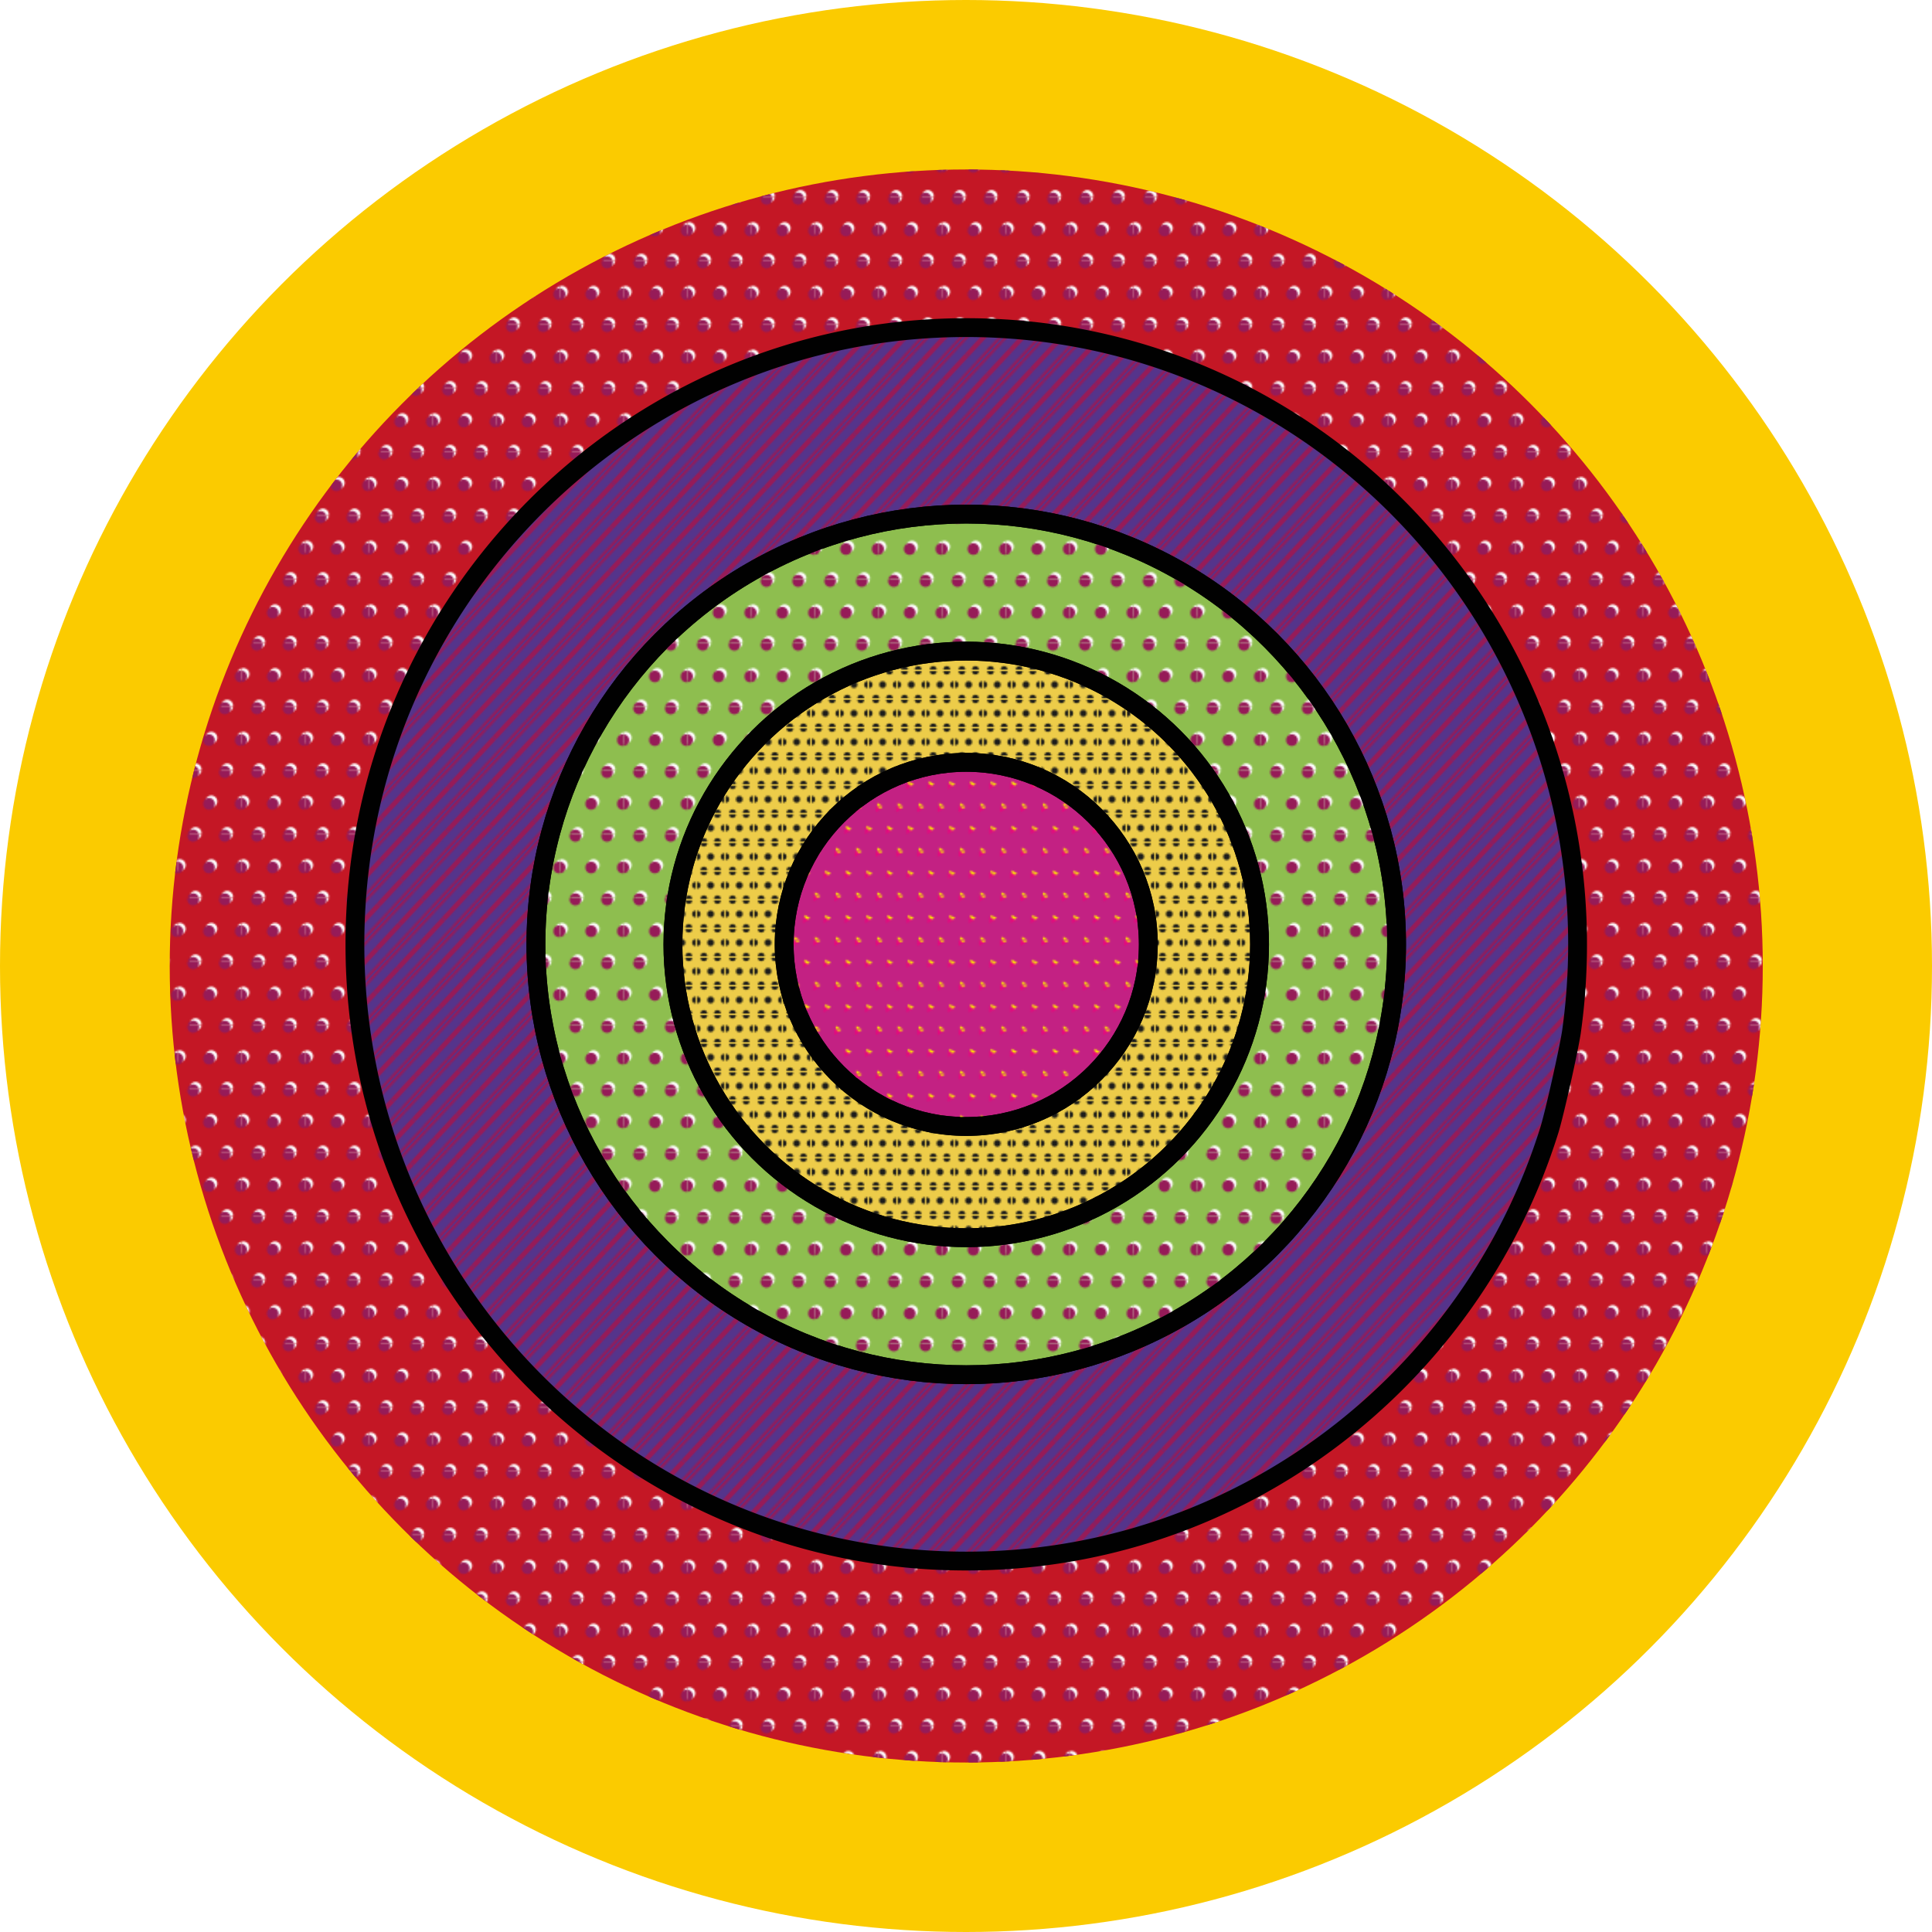 <?xml version="1.0" encoding="UTF-8"?> <svg xmlns="http://www.w3.org/2000/svg" xmlns:xlink="http://www.w3.org/1999/xlink" viewBox="0 0 1334.52 1334.52"> <defs> <style>.cls-1,.cls-2{fill:none;}.cls-1{clip-rule:evenodd;}.cls-3{fill:#1d1d1b;}.cls-4{fill:#fff;}.cls-16,.cls-17,.cls-21,.cls-22,.cls-4{fill-rule:evenodd;}.cls-5{clip-path:url(#clip-path);}.cls-6{fill:#961b58;}.cls-7{clip-path:url(#clip-path-2);}.cls-8{clip-path:url(#clip-path-3);}.cls-9{clip-path:url(#clip-path-4);}.cls-10{clip-path:url(#clip-path-5);}.cls-11{clip-path:url(#clip-path-6);}.cls-12{clip-path:url(#clip-path-7);}.cls-13{clip-path:url(#clip-path-8);}.cls-14{clip-path:url(#clip-path-9);}.cls-15{clip-path:url(#clip-path-10);}.cls-16{fill:#ffed00;}.cls-17{fill:#e4097e;}.cls-18{fill:#fbcb00;}.cls-19{fill:#c41725;}.cls-20,.cls-24{fill:url(#круги_безумные_3);}.cls-21{fill:#55348b;}.cls-22,.cls-23,.cls-24,.cls-25,.cls-26,.cls-27,.cls-28{stroke:#010101;stroke-miterlimit:10;}.cls-22,.cls-24,.cls-26,.cls-28{stroke-width:13px;}.cls-22{fill:url(#полоски_3);}.cls-23{fill:#8ebe4f;}.cls-23,.cls-25,.cls-27{stroke-width:13.05px;}.cls-25{fill:#edcc49;}.cls-26{fill:url(#горох2_2);}.cls-27{fill:#c32183;}.cls-28{fill:url(#треугольники_5);}</style> <clipPath id="clip-path"> <path class="cls-1" d="M29,36.73a3.71,3.71,0,1,0,3.71,3.7A3.7,3.7,0,0,0,29,36.73Z"></path> </clipPath> <clipPath id="clip-path-2"> <path class="cls-1" d="M9.17,36.73a3.71,3.71,0,1,0,3.7,3.7,3.7,3.7,0,0,0-3.7-3.7Z"></path> </clipPath> <clipPath id="clip-path-3"> <path class="cls-1" d="M38.94,16.89a3.71,3.71,0,1,0,3.7,3.7,3.71,3.71,0,0,0-3.7-3.7Z"></path> </clipPath> <clipPath id="clip-path-4"> <path class="cls-1" d="M19.09,16.89a3.71,3.71,0,1,0,3.71,3.7,3.7,3.7,0,0,0-3.71-3.7Z"></path> </clipPath> <clipPath id="clip-path-5"> <path class="cls-1" d="M-.75,16.89a3.7,3.7,0,0,0-3.7,3.7A3.71,3.71,0,0,0-.75,24.3,3.7,3.7,0,0,0,3,20.59a3.7,3.7,0,0,0-3.7-3.7Z"></path> </clipPath> <clipPath id="clip-path-6"> <path class="cls-1" d="M29-2.95A3.7,3.7,0,1,0,32.72.75,3.7,3.7,0,0,0,29-2.95Z"></path> </clipPath> <clipPath id="clip-path-7"> <path class="cls-1" d="M9.17-2.95a3.7,3.7,0,0,0,0,7.4,3.69,3.69,0,0,0,3.7-3.7,3.69,3.69,0,0,0-3.7-3.7Z"></path> </clipPath> <clipPath id="clip-path-8"> <rect class="cls-2" x="15.45" width="3.13" height="20.88"></rect> </clipPath> <clipPath id="clip-path-9"> <rect class="cls-2" x="6.94" width="3.13" height="20.88"></rect> </clipPath> <clipPath id="clip-path-10"> <rect class="cls-2" x="-1.56" width="3.13" height="20.88"></rect> </clipPath> <pattern id="круги_безумные_3" data-name="круги безумные 3" width="39.69" height="39.69" patternTransform="translate(-8.65 48.58) scale(1.1)" patternUnits="userSpaceOnUse" viewBox="0 0 39.69 39.69"> <rect class="cls-2" width="39.69" height="39.69"></rect> <path class="cls-4" d="M30.51,35.23a3.71,3.71,0,1,0,3.71,3.7,3.7,3.7,0,0,0-3.71-3.7Z"></path> <g class="cls-5"> <rect class="cls-2" x="25.76" y="7.68" width="39" height="39"></rect> <rect class="cls-6" x="25.76" y="7.68" width="39" height="39"></rect> <rect class="cls-2" x="-13.24" y="7.68" width="39" height="39"></rect> <rect class="cls-6" x="-13.24" y="7.68" width="39" height="39"></rect> </g> <path class="cls-4" d="M10.67,35.23a3.71,3.71,0,1,0,3.7,3.7,3.7,3.7,0,0,0-3.7-3.7Z"></path> <g class="cls-7"> <rect class="cls-2" x="5.92" y="7.68" width="39" height="39"></rect> <rect class="cls-6" x="5.92" y="7.68" width="39" height="39"></rect> <rect class="cls-2" x="-33.08" y="7.68" width="39" height="39"></rect> <rect class="cls-6" x="-33.08" y="7.68" width="39" height="39"></rect> </g> <path class="cls-4" d="M40.44,15.39a3.71,3.71,0,1,0,3.7,3.7,3.71,3.71,0,0,0-3.7-3.7Z"></path> <g class="cls-8"> <rect class="cls-2" x="35.69" y="-12.16" width="39" height="39"></rect> <rect class="cls-6" x="35.69" y="-12.16" width="39" height="39"></rect> <rect class="cls-2" x="-3.31" y="-12.16" width="39" height="39"></rect> <rect class="cls-6" x="-3.31" y="-12.16" width="39" height="39"></rect> </g> <path class="cls-4" d="M20.59,15.39a3.71,3.71,0,1,0,3.71,3.7,3.7,3.7,0,0,0-3.71-3.7Z"></path> <g class="cls-9"> <rect class="cls-2" x="15.84" y="-12.16" width="39" height="39"></rect> <rect class="cls-6" x="15.84" y="-12.16" width="39" height="39"></rect> <rect class="cls-2" x="-23.16" y="-12.16" width="39" height="39"></rect> <rect class="cls-6" x="-23.16" y="-12.16" width="39" height="39"></rect> </g> <path class="cls-4" d="M.75,15.39a3.71,3.71,0,1,0,3.7,3.7,3.7,3.7,0,0,0-3.7-3.7Z"></path> <g class="cls-10"> <rect class="cls-2" x="-4" y="-12.16" width="39" height="39"></rect> <rect class="cls-6" x="-4" y="-12.16" width="39" height="39"></rect> </g> <path class="cls-4" d="M30.51-4.45a3.7,3.7,0,0,0-3.7,3.7A3.7,3.7,0,0,0,30.51,3a3.7,3.7,0,0,0,3.71-3.7,3.7,3.7,0,0,0-3.71-3.7Z"></path> <g class="cls-11"> <rect class="cls-2" x="25.76" y="-32" width="39" height="39"></rect> <rect class="cls-6" x="25.76" y="-32" width="39" height="39"></rect> <rect class="cls-2" x="-13.24" y="-32" width="39" height="39"></rect> <rect class="cls-6" x="-13.24" y="-32" width="39" height="39"></rect> </g> <path class="cls-4" d="M10.67-4.45A3.7,3.7,0,0,0,7-.75,3.7,3.7,0,0,0,10.67,3a3.69,3.69,0,0,0,3.7-3.7,3.69,3.69,0,0,0-3.7-3.7Z"></path> <g class="cls-12"> <rect class="cls-2" x="5.92" y="-32" width="39" height="39"></rect> <rect class="cls-6" x="5.92" y="-32" width="39" height="39"></rect> <rect class="cls-2" x="-33.08" y="-32" width="39" height="39"></rect> <rect class="cls-6" x="-33.08" y="-32" width="39" height="39"></rect> </g> </pattern> <pattern id="полоски_3" data-name="полоски 3" width="17.01" height="20.87" patternTransform="translate(20.23 85.35) rotate(42.86) scale(1.1)" patternUnits="userSpaceOnUse" viewBox="0 0 17.01 20.88"> <rect class="cls-2" width="17.01" height="20.88"></rect> <g class="cls-13"> <rect class="cls-2" x="-0.99" y="-38.56" width="39" height="39"></rect> <rect class="cls-6" x="-0.99" y="-38.56" width="39" height="39"></rect> <rect class="cls-2" x="-0.99" y="0.44" width="39" height="39"></rect> <rect class="cls-6" x="-0.99" y="0.44" width="39" height="39"></rect> </g> <g class="cls-14"> <rect class="cls-2" x="-9.5" y="-38.56" width="39" height="39"></rect> <rect class="cls-6" x="-9.5" y="-38.56" width="39" height="39"></rect> <rect class="cls-2" x="-9.5" y="0.44" width="39" height="39"></rect> <rect class="cls-6" x="-9.5" y="0.44" width="39" height="39"></rect> </g> <g class="cls-15"> <rect class="cls-2" x="-18" y="-38.56" width="39" height="39"></rect> <rect class="cls-6" x="-18" y="-38.56" width="39" height="39"></rect> <rect class="cls-2" x="-18" y="0.44" width="39" height="39"></rect> <rect class="cls-6" x="-18" y="0.44" width="39" height="39"></rect> </g> </pattern> <pattern id="горох2_2" data-name="горох2 2" width="17.01" height="17.01" patternTransform="translate(6.34 8.18) scale(1.1)" patternUnits="userSpaceOnUse" viewBox="0 0 17.01 17.01"> <rect class="cls-2" width="17.01" height="17.01"></rect> <circle class="cls-3" cx="12.76" cy="17.01" r="2.16"></circle> <circle class="cls-3" cx="4.25" cy="17.01" r="2.16"></circle> <circle class="cls-3" cx="17.01" cy="8.5" r="2.16"></circle> <circle class="cls-3" cx="8.5" cy="8.5" r="2.16"></circle> <circle class="cls-3" cy="8.5" r="2.16"></circle> <circle class="cls-3" cx="12.76" r="2.16"></circle> <circle class="cls-3" cx="4.25" r="2.16"></circle> </pattern> <pattern id="треугольники_5" data-name="треугольники 5" width="25.74" height="27.46" patternTransform="translate(28.5 33.84) scale(1.1)" patternUnits="userSpaceOnUse" viewBox="0 0 25.74 27.46"> <rect class="cls-2" width="25.74" height="27.46"></rect> <polygon class="cls-16" points="21.27 27.46 19.56 26.47 17.84 25.48 17.84 27.46 17.84 29.44 19.56 28.45 21.27 27.46 21.27 27.46"></polygon> <polygon class="cls-17" points="20.34 28.73 18.62 27.74 16.91 26.75 16.91 28.73 16.91 30.71 18.62 29.72 20.34 28.73 20.34 28.73"></polygon> <polygon class="cls-16" points="8.4 27.46 6.69 26.47 4.97 25.48 4.97 27.46 4.97 29.44 6.69 28.45 8.4 27.46 8.4 27.46"></polygon> <polygon class="cls-17" points="7.46 28.73 5.75 27.74 4.03 26.75 4.03 28.73 4.03 30.71 5.75 29.72 7.46 28.73 7.46 28.73"></polygon> <polygon class="cls-16" points="27.71 13.73 25.99 12.74 24.28 11.75 24.28 13.73 24.28 15.71 25.99 14.72 27.71 13.73 27.71 13.73"></polygon> <polygon class="cls-17" points="26.77 15 25.06 14.01 23.34 13.02 23.34 15 23.34 16.98 25.06 15.99 26.77 15 26.77 15"></polygon> <polygon class="cls-16" points="14.84 13.73 13.12 12.74 11.41 11.75 11.41 13.73 11.41 15.71 13.12 14.72 14.84 13.73 14.84 13.73"></polygon> <polygon class="cls-17" points="13.9 15 12.18 14.01 10.47 13.02 10.47 15 10.47 16.98 12.18 15.99 13.9 15 13.9 15"></polygon> <polygon class="cls-16" points="1.97 13.73 0.25 12.74 -1.47 11.75 -1.47 13.73 -1.47 15.71 0.25 14.72 1.97 13.73 1.97 13.73"></polygon> <polygon class="cls-17" points="1.03 15 -0.69 14.01 -2.4 13.02 -2.4 15 -2.4 16.98 -0.69 15.99 1.03 15 1.03 15"></polygon> <polygon class="cls-16" points="21.27 0 19.56 -0.99 17.84 -1.98 17.84 0 17.84 1.98 19.56 0.99 21.27 0 21.27 0"></polygon> <polygon class="cls-17" points="20.34 1.26 18.62 0.28 16.91 -0.71 16.91 1.26 16.91 3.25 18.62 2.26 20.34 1.26 20.34 1.26"></polygon> <polygon class="cls-16" points="8.4 0 6.69 -0.99 4.97 -1.98 4.97 0 4.97 1.98 6.69 0.99 8.4 0 8.4 0"></polygon> <polygon class="cls-17" points="7.46 1.26 5.75 0.28 4.03 -0.71 4.03 1.26 4.03 3.25 5.75 2.26 7.46 1.26 7.46 1.26"></polygon> </pattern> </defs> <title>Ресурс 19</title> <g id="Слой_2" data-name="Слой 2"> <g id="картинки"> <circle class="cls-18" cx="667.26" cy="667.26" r="667.26"></circle> <circle class="cls-19" cx="667.43" cy="667.26" r="550.2"></circle> <circle class="cls-20" cx="667.43" cy="667.26" r="550.2"></circle> <path class="cls-21" d="M1053.46,472c9.85,20.84,77.33,170,10.3,336.87-63.27,157.5-222.29,269.5-396.33,269.5-235.27,0-426-190.73-426-426,0-244.51,210.55-423.83,426-426C830.64,224.71,984,324.86,1053.46,472Z"></path> <path class="cls-22" d="M1089.7,652.33a433.62,433.62,0,0,1-4.16,60c-1.6,11.47-11.84,57.14-15.38,68.45-54,172.48-213.9,297.52-402.73,297.52-233.21,0-422.27-190.73-422.27-426s189.06-426,422.27-426S1089.7,417.06,1089.7,652.33Z"></path> <circle class="cls-23" cx="667.43" cy="652.34" r="297.24"></circle> <circle class="cls-24" cx="667.43" cy="652.34" r="297.24"></circle> <circle class="cls-25" cx="667.43" cy="652.34" r="202.6"></circle> <circle class="cls-26" cx="667.43" cy="652.34" r="202.6"></circle> <circle class="cls-27" cx="667.43" cy="652.34" r="125.76"></circle> <circle class="cls-28" cx="667.43" cy="652.34" r="125.76"></circle> </g> </g> </svg> 